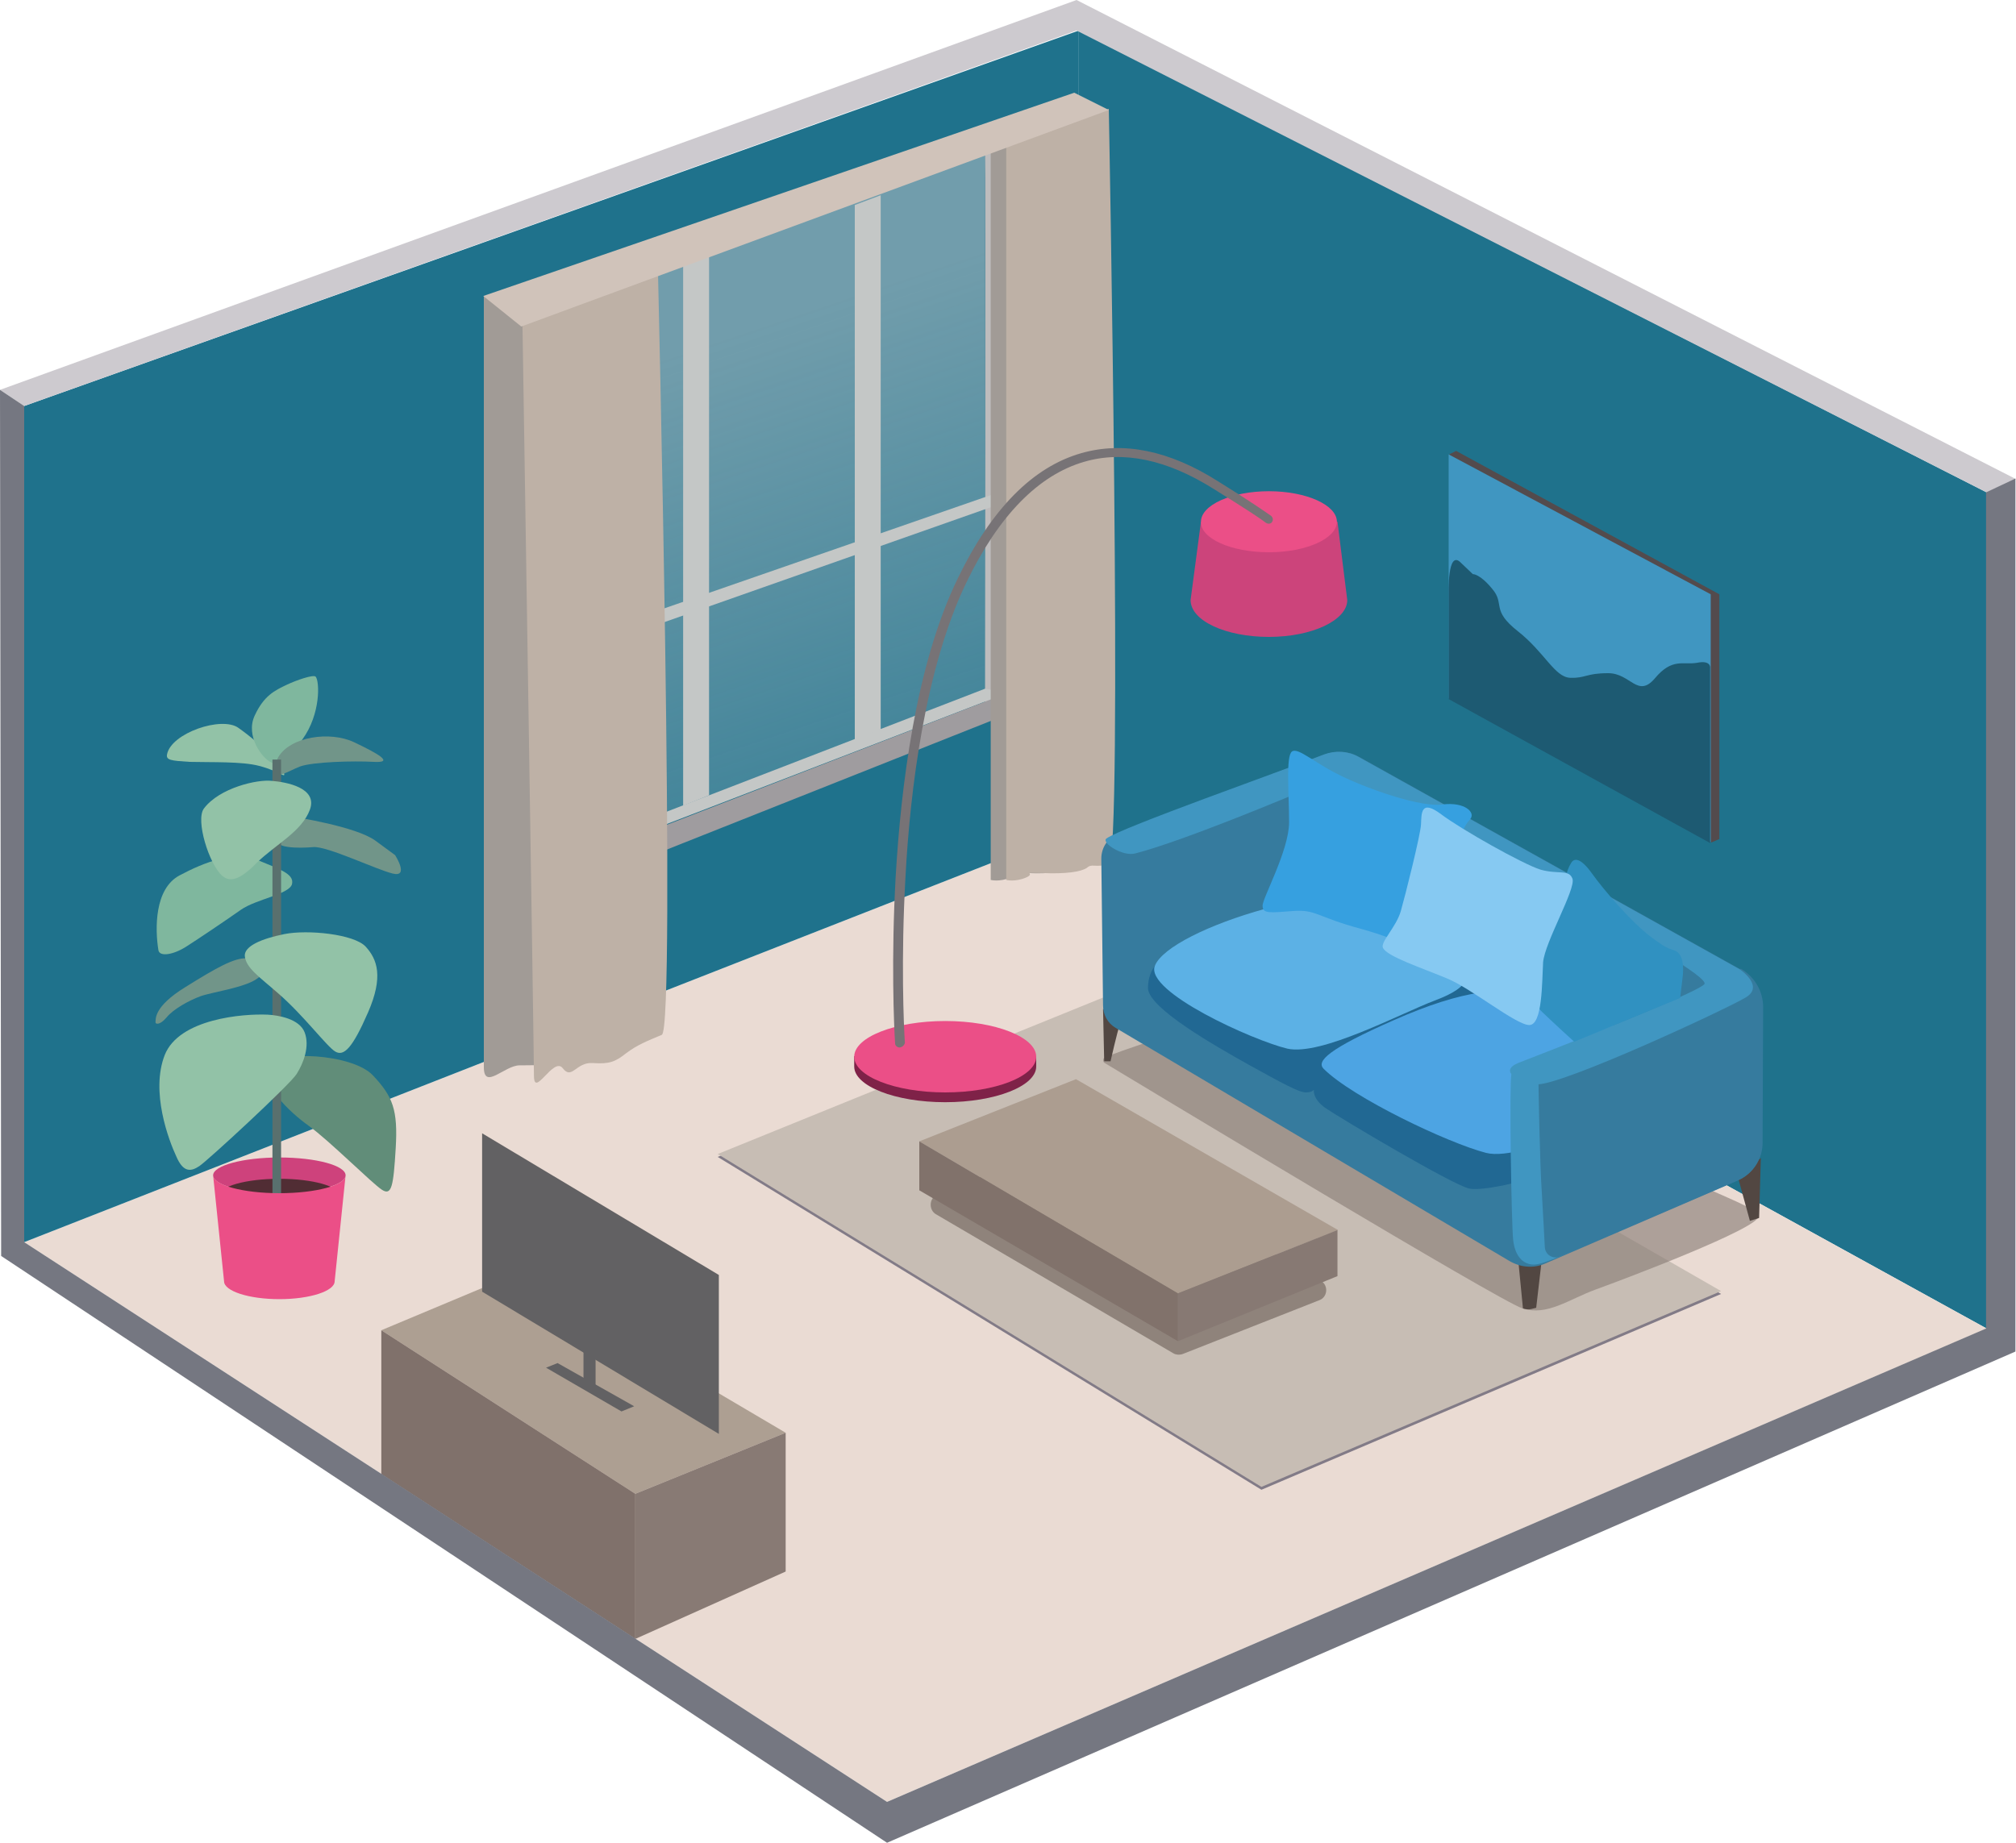 <?xml version="1.0" encoding="utf-8"?>
<!-- Generator: Adobe Illustrator 26.0.3, SVG Export Plug-In . SVG Version: 6.00 Build 0)  -->
<svg version="1.1" id="Слой_1" xmlns="http://www.w3.org/2000/svg" xmlns:xlink="http://www.w3.org/1999/xlink" x="0px" y="0px"
	 viewBox="0 0 350 320" style="enable-background:new 0 0 350 320;" xml:space="preserve">
<style type="text/css">
	.st0{fill:#1F728C;}
	.st1{fill:#EADBD3;}
	.st2{fill:#827B87;}
	.st3{fill:#C7BDB4;}
	.st4{fill:#CE427C;}
	.st5{fill:#512D34;}
	.st6{fill:#618D79;}
	.st7{fill:#7FB79E;}
	.st8{fill:#719589;}
	.st9{fill:#92C2A7;}
	.st10{fill:#59706E;}
	.st11{fill:#EB4F87;}
	.st12{opacity:0.48;fill:url(#SVGID_1_);enable-background:new    ;}
	.st13{fill:#C4C7C6;}
	.st14{fill:#AD9F92;}
	.st15{fill:#887A74;}
	.st16{fill:#80716B;}
	.st17{fill:#626163;}
	.st18{fill:#534B4D;}
	.st19{fill:#4096C1;}
	.st20{fill:#1D5A72;}
	.st21{fill:#BEBCBD;}
	.st22{fill:#9F9C9F;}
	.st23{fill:#A19B96;}
	.st24{fill:#BEB1A6;}
	.st25{fill:#D0C3BA;}
	.st26{fill:#CC447B;}
	.st27{fill:#7F2248;}
	.st28{fill:#777376;}
	.st29{fill:#CDCACF;}
	.st30{opacity:0.35;fill:#261812;enable-background:new    ;}
	.st31{fill:#AC9D90;}
	.st32{fill:#877973;}
	.st33{fill:#81726B;}
	.st34{opacity:0.63;fill:#8A7E77;enable-background:new    ;}
	.st35{fill:#524742;}
	.st36{fill:#367B9E;}
	.st37{fill:#216893;}
	.st38{fill:#5CB1E5;}
	.st39{fill:#4DA4E3;}
	.st40{fill:#36A0E0;}
	.st41{fill:#3091C1;}
	.st42{fill:#86C9F2;}
	.st43{fill:#757781;}
</style>
<path class="st0" d="M187.3,5.3v138.6l157.6,86.8V85.5L187.3,5.3z"/>
<path class="st1" d="M344.9,230.7l-157.6-86.8L4.2,215.7L154,312.9L344.9,230.7z"/>
<path class="st0" d="M187.3,143.9L4.2,215.7V70.5L187.3,5.3V143.9z"/>
<path class="st2" d="M124.6,200.9l77.8-31.6l96.4,55.4l-79.8,34L124.6,200.9z"/>
<path class="st3" d="M124.6,200.4l77.8-31.6l96.4,55.4l-79.8,34L124.6,200.4z"/>
<path class="st4" d="M48.5,207.2c6.3,0,11.5-1.4,11.5-3.1c0-1.7-5.1-3.1-11.5-3.1c-6.3,0-11.5,1.4-11.5,3.1
	C37,205.8,42.1,207.2,48.5,207.2z"/>
<path class="st5" d="M48.5,210.7c5.8,0,10.5-1.3,10.5-3c0-1.7-4.7-3-10.5-3S38,206,38,207.7C38,209.4,42.7,210.7,48.5,210.7z"/>
<path class="st6" d="M64.7,186.7c3.5,3.7,4.4,6,4,12.7c-0.4,6.6-0.7,8.3-2.4,7.2c-1.7-1.1-9.2-8.6-12.7-11.1
	c-3.5-2.5-8.3-7.2-7-10.2C48,182.2,61.2,183,64.7,186.7z"/>
<path class="st7" d="M27.5,165c-0.6-3.7-0.7-10.7,3.7-13c4.3-2.3,9.6-4.3,13.4-2.7c3.8,1.6,6.5,2.4,6.1,4.2
	c-0.4,1.8-6.2,2.6-8.9,4.5c-2.7,1.9-7.3,5-9.5,6.4C30.1,165.8,27.7,166.2,27.5,165z"/>
<path class="st8" d="M50.8,141.8c0.4,0.1,11,1.7,14.4,4.2c3.4,2.5,3.4,2.5,3.4,2.5s2.5,3.9-0.4,3.2c-2.9-0.7-11.4-4.8-13.8-4.6
	c-2.4,0.2-7.1,0.3-6.5-1.7C48.5,143.5,50.3,141.8,50.8,141.8z"/>
<path class="st9" d="M29,131c0.7-3.7,9.5-6.7,12.4-4.6c4.5,3.2,7.6,6.7,7.9,7.8c0.3,1.1-0.5-0.2-4.3-1.2c-3-0.8-8.3-0.6-12.1-0.7
	C29.7,132.1,28.8,132,29,131z"/>
<path class="st7" d="M52.5,128.4c-2.1,3-3.8,4.7-5.4,4c-1.6-0.7-4.5-4.6-2.9-8.1c1.6-3.5,3.5-4.4,5.6-5.4c1.7-0.8,4.6-1.8,5-1.4
	C55.5,118.3,55.7,124,52.5,128.4z"/>
<path class="st8" d="M61.5,128.9c4.2,2,7,3.6,3.4,3.4c-3.6-0.2-10.6,0-12.8,0.8c-2.1,0.8-4.2,2.4-4,0.4s-0.1-1.5,0.2-2
	C50.4,127.9,57.3,126.9,61.5,128.9z"/>
<path class="st10" d="M48.8,131.9h-1.5v76.5h1.5V131.9z"/>
<path class="st9" d="M46.5,176.2c-4.3-0.2-15.4,0.7-17.9,7c-2.5,6.4,0.7,14.8,2,17.6c1.2,2.8,2.5,2.7,4,1.7c1.5-1,15.7-14.1,16.9-16
	c1.2-1.9,2.3-4.8,1.4-7.2C52,176.9,48.3,176.3,46.5,176.2z"/>
<path class="st8" d="M27,177.4c0.1-0.3-0.5-2.5,5.2-6c5.6-3.5,8.4-5,10.5-5s4.2,2,2,3.5c-2.1,1.6-8,2.4-9.9,3.1
	c-1.9,0.7-4.7,2.2-5.9,3.7C27.7,178.1,26.9,177.9,27,177.4z"/>
<path class="st9" d="M42.5,166c-0.1-1.7,2.9-3,6.9-3.8c4-0.8,12.1,0,14.1,2.2c2,2.2,3.1,5.2,0.4,11.4c-2.7,6.2-4.2,7.7-5.7,6.8
	s-5.5-6.3-9.9-10.1C45,169.6,42.7,168.1,42.5,166z"/>
<path class="st9" d="M38.6,152.1c-2.3-2-4.7-9.7-3.2-11.7c2.7-3.6,9.3-5.1,11.8-4.8c2.5,0.2,8,1.2,6.6,5c-1.4,3.8-5.9,6-9.2,9.2
	C41.4,153.1,39.8,153.1,38.6,152.1z"/>
<path class="st11" d="M38.9,222.5c0,1.7,4.3,3.1,9.6,3.1c5.3,0,9.6-1.4,9.6-3.1l1.9-18.4c0,1.7-5.1,3.1-11.5,3.1
	c-6.3,0-11.5-1.4-11.5-3.1L38.9,222.5z"/>
<linearGradient id="SVGID_1_" gradientUnits="userSpaceOnUse" x1="115.107" y1="289.071" x2="167.879" y2="132.37" gradientTransform="matrix(1 0 0 -1 0 322)">
	<stop  offset="0.167" style="stop-color:#CACCCE"/>
	<stop  offset="1" style="stop-color:#CACCCE;stop-opacity:0"/>
</linearGradient>
<path class="st12" d="M171,26.7v93.1L96.2,149V53.7L171,26.7z"/>
<path class="st13" d="M152.9,126.7l0-92.8l-4.5,1.7l0,92.9L152.9,126.7z"/>
<path class="st13" d="M123.1,138.1l0-93.6l-4.5,1.7l0,93.7L123.1,138.1z"/>
<path class="st14" d="M136.4,248.8l-26.1,10.6L66.2,231l23.4-9.8L136.4,248.8z"/>
<path class="st15" d="M110.3,259.4v25.2l26.1-11.7v-24.1L110.3,259.4z"/>
<path class="st16" d="M66.2,231v25l44.1,28.6v-25.2L66.2,231z"/>
<path class="st17" d="M124.8,249l-41.1-24.7v-27.5l41.1,24.6V249z"/>
<path class="st17" d="M110.1,244.2l-2.2,0.9l-13.1-7.6l2-0.8L110.1,244.2z"/>
<path class="st17" d="M103.4,240.8h-2.1v-10.8l2.1,1.4V240.8z"/>
<path class="st18" d="M297.1,146.3l1.4-0.6v-42.5l-45.7-24.9l-1.2,0.6L297.1,146.3z"/>
<path class="st19" d="M251.5,78.9v42.4l45.5,24.9v-43L251.5,78.9z"/>
<path class="st20" d="M251.5,103.4c0-0.6-0.2-7.8,2-5.8c2.2,2.1,2.2,2.1,2.2,2.1s1.2-0.1,3.4,2.6c2.2,2.6-0.3,3.6,4.4,7.3
	c4.7,3.7,6.4,8,9.1,8.1s2.7-0.8,6.6-0.8c3.9,0,5.1,4.4,8.1,0.9c3-3.6,4.9-2.3,7.3-2.7c2.4-0.5,2.3,0.8,2.3,0.8v30.5l-45.4-25
	L251.5,103.4L251.5,103.4z"/>
<path class="st21" d="M171,26.7c0.1,0,0,97.3,0,97.3s4.6,0.4,5.1,0.4s0-100.1,0-100.1L171,26.7z"/>
<path class="st13" d="M172.8,85.7L114.3,106v2.4l58.5-20.6V85.7z"/>
<path class="st13" d="M171,119.6l4,0.7l-79,30.4l0.2-2.2L171,119.6z"/>
<path class="st22" d="M175,120.3v3.7l-78.8,31.3v-4.5L175,120.3z"/>
<path class="st23" d="M172,25.4v127.4c0,0,1.5,0.4,3.4-0.4s-1.1-0.9,2.8-0.8c4,0.2,6.8-0.2,7.8-0.9c0.9-0.8,1.3,0,3.8-0.6
	c2.5-0.6,0-131.2,0-131.2L172,25.4z"/>
<path class="st24" d="M174.7,25.4v127.4c0,0,1.5,0.4,3.4-0.4s-1.1-0.9,2.8-0.8c4,0.2,6.8-0.2,7.8-0.9c0.9-0.8,1.3,0,3.8-0.6
	c2.5-0.6,0-131.2,0-131.2L174.7,25.4z"/>
<path class="st23" d="M109.6,44.4c0,0,3.3,132.4,0.3,133.6c-3,1.2-4.9,1.7-7.2,3.3c-2.3,1.5-3.7,4-7.1,3.8c-3.4-0.2-2.6-0.1-5.4-0.1
	c-2.6,0-6.2,4.4-6.2,0.3c0-4,0-133.8,0-133.8L109.6,44.4z"/>
<path class="st24" d="M114.2,45.9c0,0,3.2,132.7,0.7,133.8c-2.6,1.1-4.2,1.7-6.2,3.2c-1.9,1.5-2.9,1.9-5.8,1.7
	c-2.9-0.2-3.6,3-5.2,0.9c-1.6-2.1-5,5.3-5,1.3c0-4-2-130.9-2-130.9L114.2,45.9z"/>
<path class="st25" d="M83.9,51.4l102.6-35.3l6,3L90.5,56.7L83.9,51.4z"/>
<path class="st26" d="M206.7,104.2c0,3.6,6.1,6.4,13.6,6.4c7.5,0,13.6-2.9,13.6-6.4l-1.7-13.6h-23.7L206.7,104.2z"/>
<path class="st11" d="M220.3,95.9c6.5,0,11.8-2.4,11.8-5.3c0-2.9-5.3-5.3-11.8-5.3s-11.8,2.4-11.8,5.3
	C208.4,93.5,213.7,95.9,220.3,95.9z"/>
<path class="st27" d="M148.3,185.2c0,3.4,7.1,6.2,15.8,6.2c8.7,0,15.8-2.8,15.8-6.2v-1.8h-31.6V185.2z"/>
<path class="st11" d="M164.1,189.7c8.7,0,15.8-2.8,15.8-6.2s-7.1-6.2-15.8-6.2s-15.8,2.8-15.8,6.2S155.4,189.7,164.1,189.7z"/>
<path class="st28" d="M156.2,181.9c-0.4,0-0.8-0.3-0.8-0.7c-0.2-3-0.7-14.8,0.1-29c0.9-15.3,3.4-36.6,10.8-51.8
	c5.8-12,13-19.3,21.4-21.7c7.3-2.1,15.3-0.5,23.8,4.9c5.8,3.6,8.2,5.3,9.2,6c0.3,0.3,0.4,0.7,0.1,1.1c-0.2,0.3-0.7,0.3-1,0.1
	c-0.9-0.7-3.3-2.3-9.1-5.9c-8.1-5.1-15.7-6.7-22.5-4.7c-7.9,2.3-14.8,9.3-20.4,20.9c-7.2,14.9-9.8,36.1-10.6,51.2
	c-0.8,14.2-0.3,25.9-0.1,28.8C157,181.5,156.7,181.8,156.2,181.9z"/>
<path class="st29" d="M344.9,85.5l-158-80.2L4.2,70.5L0,67.7L186.9,0L350,83.2L344.9,85.5z"/>
<path class="st30" d="M162.8,207.4l23-9.2c0.5-0.2,1.2-0.2,1.7,0.1l41.8,24.1c1.4,0.8,1.2,2.9-0.3,3.4l-23.6,9.3
	c-0.5,0.2-1.2,0.2-1.7-0.1l-41.3-24.2C161.2,210,161.3,208,162.8,207.4z"/>
<path class="st31" d="M159.6,198.2l27.2-10.8l45.5,26.2l-27.8,11L159.6,198.2z"/>
<path class="st32" d="M204.5,232.9l27.7-11.3v-8l-27.7,11V232.9z"/>
<path class="st33" d="M159.6,198.2l44.9,26.4v8.3l-44.9-26.2V198.2z"/>
<path class="st34" d="M191.8,184.6c-0.4-0.2-0.4-0.9,0.1-1c3-1.3,11.1-3.8,15.9-5.7c5.6-2.1,58.9,9.4,70.9,18.5
	c12,9.1,26.5,12.7,26.6,14.8c0.1,2.1-23.5,11-28.2,12.7c-4.7,1.7-8.5,4.7-12.8,3.3C260.3,225.9,200.1,189.6,191.8,184.6z"/>
<path class="st35" d="M191.5,175.2l0.2,9.1h1.1c0,0,1.2-5.3,1.6-6.3C194.8,177,191.5,175.2,191.5,175.2z"/>
<path class="st35" d="M263.6,219l0.8,8.2c0,0,0.7,0.3,1.5,0.1c0.8-0.2,0.8-0.2,0.8-0.2l1-8.6L263.6,219z"/>
<path class="st35" d="M305.7,201.1l-0.3,10.4l-1.6,0.5l-2.1-7.7L305.7,201.1z"/>
<path class="st36" d="M191.2,149.1c0-1.9,1.1-3.6,2.9-4.3c7.6-3,28.1-10.9,35.9-13.8c1.9-0.7,4.1-0.6,5.9,0.4l66.2,36.9
	c2.4,1.3,3.9,3.9,3.9,6.7l-0.1,23.8c-0.1,2.7-1.7,5.1-4.2,6.2l-33.4,14.4c-2,0.9-4.3,0.7-6.2-0.4l-68.4-40.5
	c-1.4-0.8-2.2-2.3-2.2-3.9L191.2,149.1z"/>
<path class="st37" d="M203.4,164.9c-1.9,1.5-4.1,3.2-4.1,6.7c0.1,3.5,11.8,10.1,17.5,13.3c5.8,3.2,8.7,4.8,9.9,4.8s1.4-0.5,1.4-0.5
	s-0.3,1.6,2,3.2c2.3,1.6,22.1,13.4,25,14c2.9,0.6,14.8-2.2,21.3-6.3c6.5-4.2,13.3-11.4,7.4-18.6c-5.9-7.2-42.1-22.5-49.1-23.7
	C227.7,156.5,204.4,164,203.4,164.9z"/>
<path class="st38" d="M200.5,167.7c1.3-3.2,9.4-7.2,19.2-9.9c10.1-2.8,22.7,1.4,30.1,6.2c7.4,4.8,5.5,7.4-0.6,9.7
	c-6.1,2.3-19.8,9.7-25.7,8.4C217.6,180.7,198.7,172.2,200.5,167.7z"/>
<path class="st39" d="M229.8,185.6c-1.3-1.3,0.7-3.4,12.3-8.5c11.6-5.1,19.4-6.3,26.6-3.8c7.2,2.5,16.2,5.5,16.5,12
	c0.4,6.5-20.6,16.6-27.2,14.9C251.4,198.5,234.8,190.6,229.8,185.6z"/>
<path class="st19" d="M269.1,189c0,0-3-1.9-4-2.4c-1-0.6-2.3-1.9-2.7-0.1s0,26,0.3,28.8s1.7,4.3,3.6,4.3c1.9,0,7.3-2.7,9.4-3.7
	C277.8,214.8,269.1,189,269.1,189z"/>
<path class="st36" d="M268.2,216.6c0.1,1.3,1.4,2.1,2.6,1.6l31-13.3c2.5-1.1,4.1-3.5,4.2-6.2l0.1-23.8c0-2.8-1.5-5.3-3.9-6.7
	c0,0-3.9,6.2-17.8,11.2c-13.8,5-16.1,5.4-17.3,8.8c0,0,0.2,13.6,0.6,19.3C267.9,211.2,268.1,214.4,268.2,216.6z"/>
<path class="st19" d="M192.1,145.6c2.6-1.9,30.1-11.6,37.8-14.6c1.9-0.7,4.1-0.6,5.9,0.4l66.2,36.9c0,0,4.4,2.9,1.1,4.9
	c-3.3,2-31.9,15.3-36.3,15.1c-2.3-0.1-7.2-2.2-3-3.8c4.2-1.6,30.8-12,32.1-13.6c1.7-2.1-48.1-28-60.4-34.8c-1.8-1-3.9-1.1-5.7-0.3
	c-7,3-24.6,10.3-32.7,12.4C194.9,148.8,191.1,146.3,192.1,145.6z"/>
<path class="st40" d="M219.2,157.3c-0.1-1.2,4.6-9.6,4.6-14.5c0-4.9-0.6-11.5,0.5-12.3c1.1-0.8,4.1,2.2,9.1,4.5
	c4.9,2.3,13.4,5.2,17,4.7c3.9-0.5,5.9,1.4,4.8,2.6c-1.1,1.2-2.2,3.4-3.2,9.9c-1,6.6,1.7,16.7-1.7,15.1c-3.4-1.6-6.1-3.8-14-6
	c-7.8-2.1-7.8-3.4-11.8-3.1C220.5,158.5,219.2,158.7,219.2,157.3z"/>
<path class="st41" d="M272.8,149.8c0.5-0.8,1.6-0.9,3.6,1.9c2,2.8,6.7,8.3,10.1,10.9c3.4,2.6,3.4,2,4.5,2.6c1.1,0.6,1.4,2.4,1.1,4.7
	s-0.4,3.4-0.4,3.4l-18.4,7.6c0,0-3.2-2.9-5.6-5.2c-2.4-2.3-2.1-10,1.4-17.1C272.6,151.3,271.6,151.8,272.8,149.8z"/>
<path class="st42" d="M240.1,164.6c-0.5-1,2.3-3.6,3.1-6.4c0.8-2.8,3.4-13.2,3.5-15c0.1-1.9-0.1-4.5,3.5-1.8
	c3.6,2.7,14.1,8.6,17.2,9.6c3.1,0.9,5-0.1,5.6,1.6c0.6,1.8-4.8,11-5.1,14.5c-0.2,3.5-0.1,10.9-2.4,10.9c-2.3,0-10.1-6.4-14.3-8.1
	C246.9,168.1,240.8,166.1,240.1,164.6z"/>
<path class="st43" d="M4.2,70.5v145.2L154,312.9l190.8-82.2V85.5l5.1-2.4v151.6L154,320L0.2,218.1L0,67.7L4.2,70.5z"/>
</svg>
